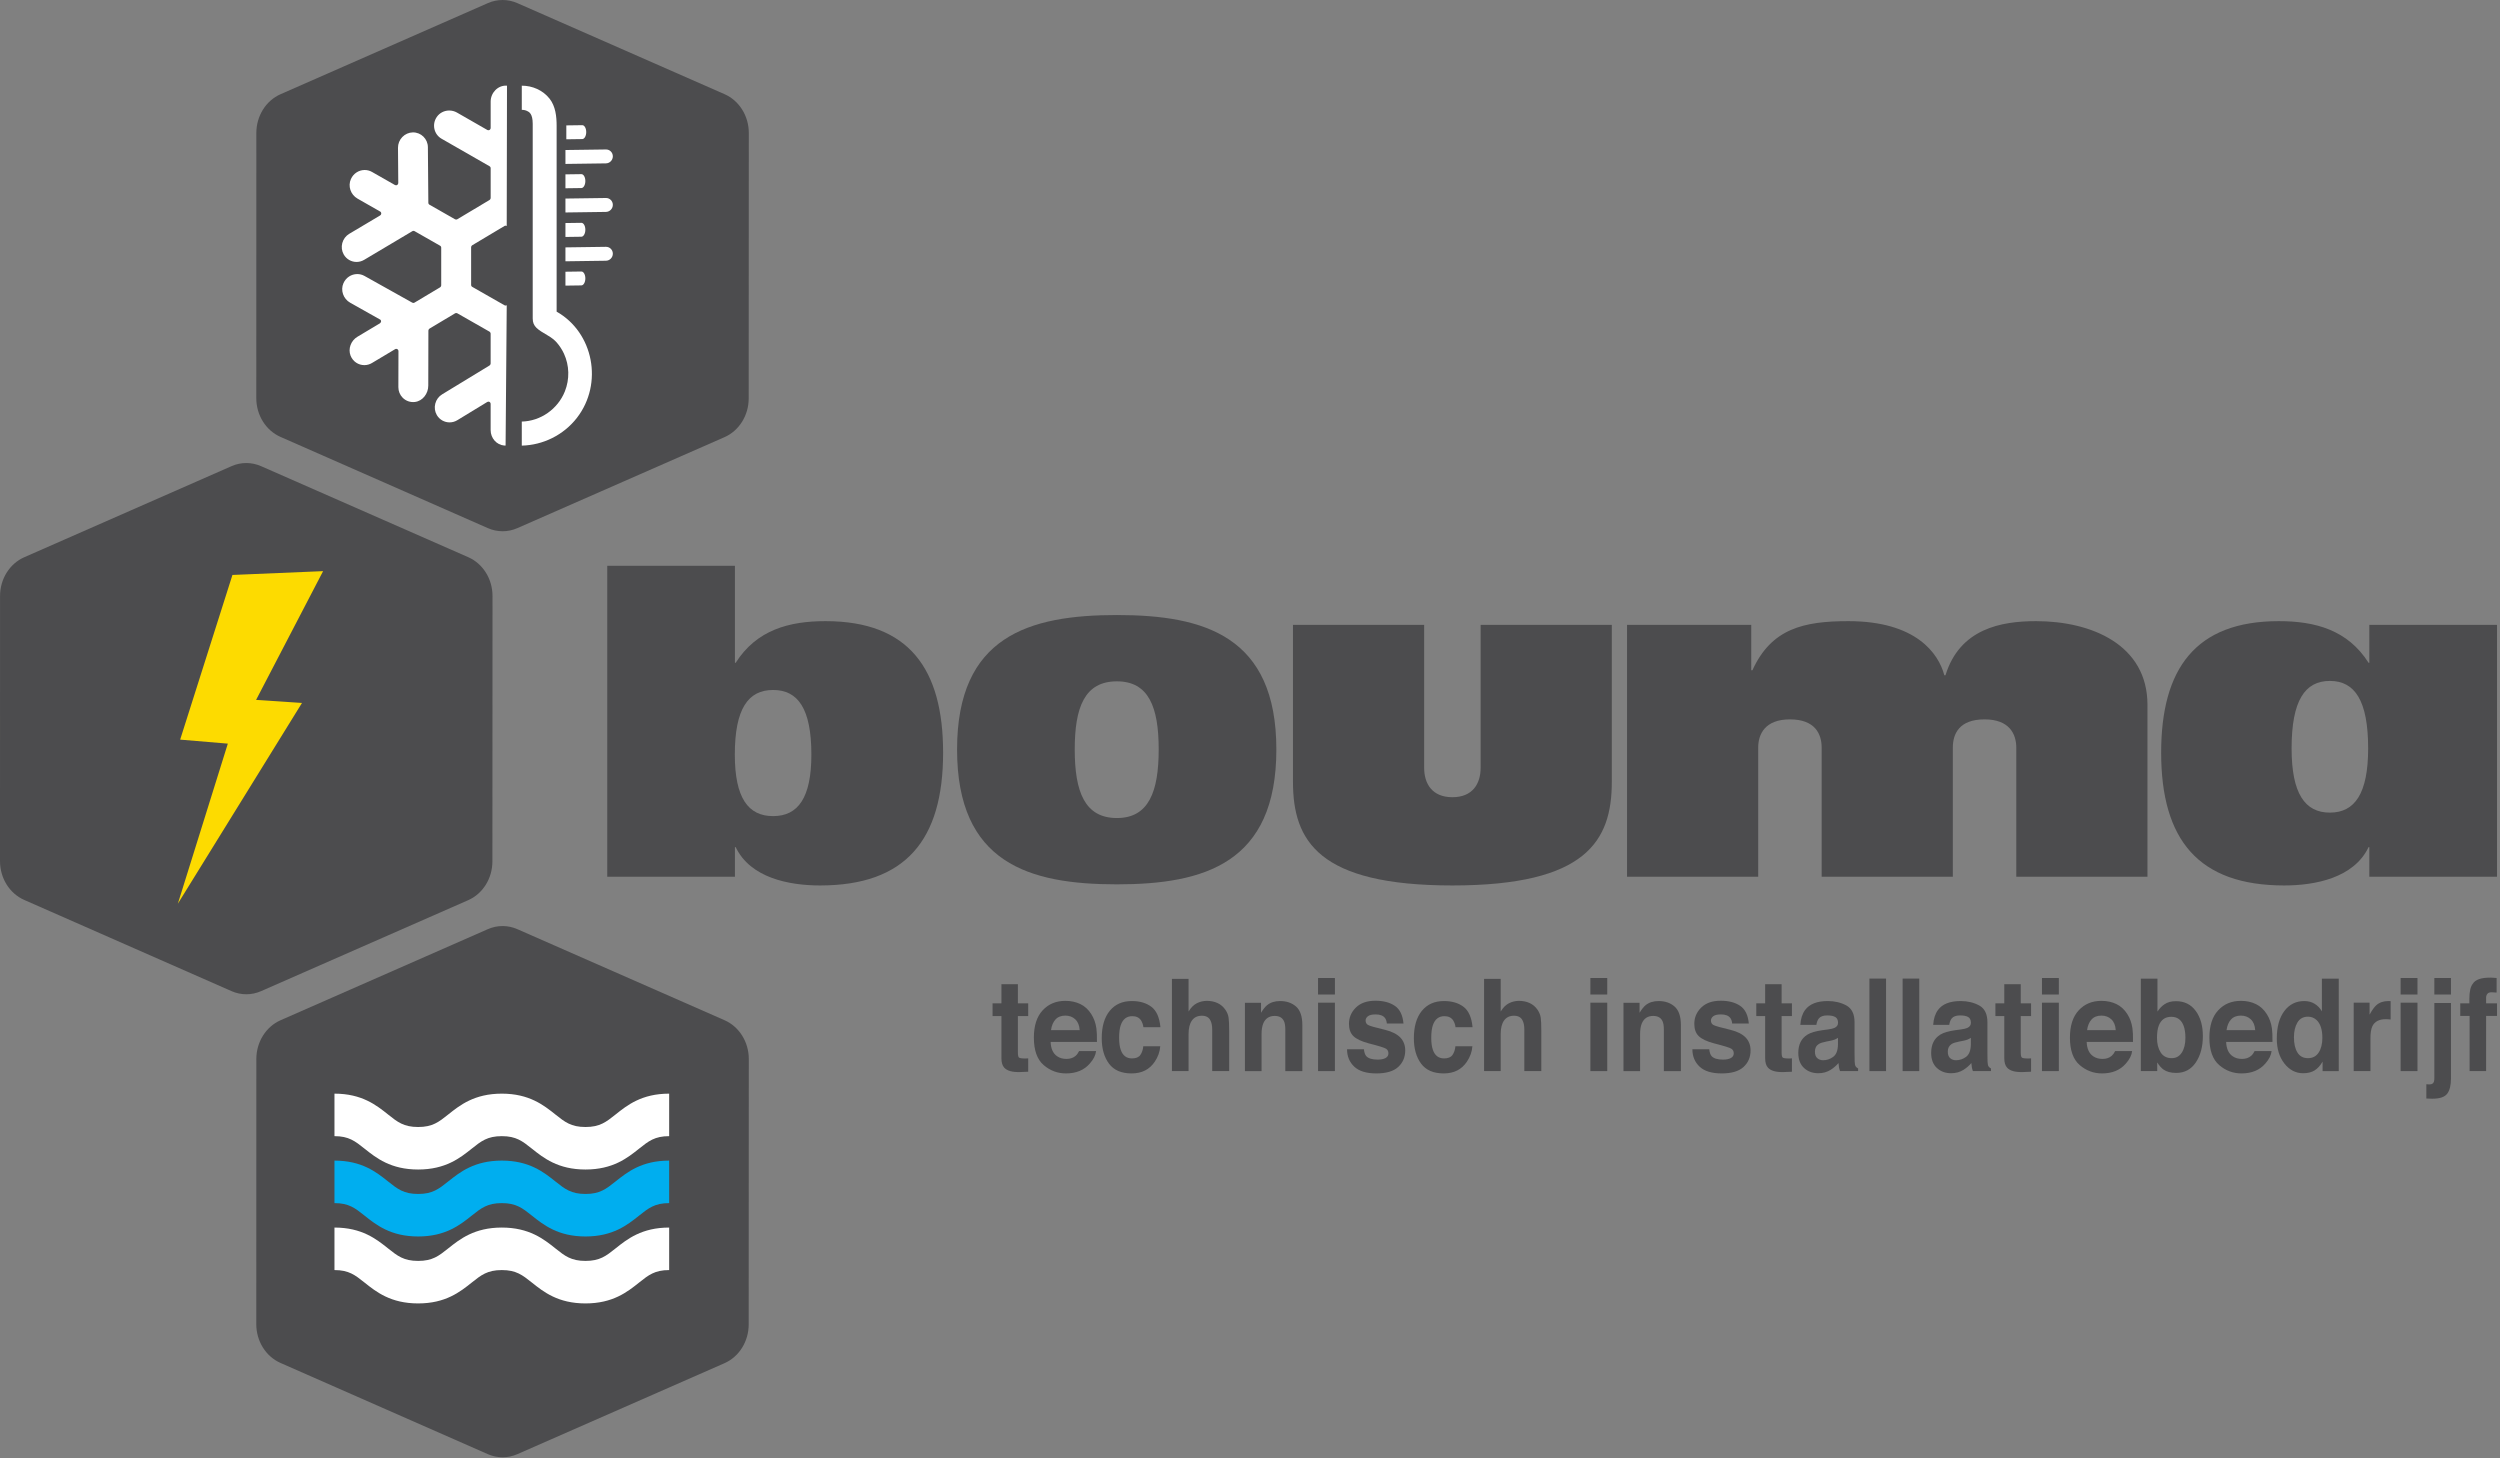 <?xml version="1.0" encoding="UTF-8" standalone="no"?>
<!DOCTYPE svg PUBLIC "-//W3C//DTD SVG 1.1//EN" "http://www.w3.org/Graphics/SVG/1.1/DTD/svg11.dtd">
<svg width="100%" height="100%" viewBox="0 0 252 147" version="1.1" xmlns="http://www.w3.org/2000/svg" xmlns:xlink="http://www.w3.org/1999/xlink" xml:space="preserve" xmlns:serif="http://www.serif.com/" style="fill-rule:evenodd;clip-rule:evenodd;stroke-linejoin:round;stroke-miterlimit:2;">
    <rect x="0" y="0" width="252" height="147" fill="#808080" stroke="none"/>
    <g id="Logo-dia" serif:id="Logo dia" transform="matrix(0.449,-2.94803e-32,-8.21241e-33,0.483,8.52651e-14,-0.42)">
        <g id="Logo">
            <g id="Logo-dia1" serif:id="Logo dia">
                <path d="M109.522,194.78L62.986,213.789C59.698,215.133 57.548,218.331 57.547,221.884L57.536,277.214C57.535,280.765 59.683,283.966 62.971,285.31L109.522,304.349C111.641,305.215 114.017,305.216 116.137,304.351L162.64,285.366C165.929,284.023 168.078,280.826 168.08,277.273L168.105,221.887C168.107,218.334 165.958,215.132 162.668,213.788L116.136,194.78C115.075,194.347 113.952,194.131 112.829,194.131C111.705,194.131 110.582,194.347 109.522,194.78Z" style="fill:rgb(76,76,78);fill-rule:nonzero;"/>
                <path d="M109.524,1.519L62.987,20.529C59.699,21.872 57.549,25.071 57.548,28.623L57.537,83.953C57.536,87.505 59.684,90.705 62.972,92.05L109.524,111.088C111.643,111.956 114.019,111.957 116.139,111.091L162.642,92.105C165.931,90.763 168.08,87.565 168.082,84.013L168.107,28.627C168.109,25.073 165.96,21.871 162.67,20.527L116.138,1.519C115.077,1.087 113.954,0.87 112.831,0.87C111.707,0.87 110.584,1.087 109.524,1.519Z" style="fill:rgb(76,76,78);fill-rule:nonzero;"/>
                <path d="M51.986,98.151L5.449,117.16C2.16,118.502 0.011,121.701 0.01,125.253L0,180.584C0,184.136 2.147,187.335 5.435,188.681L51.985,207.718C54.105,208.586 56.48,208.587 58.601,207.72L105.103,188.736C108.393,187.393 110.542,184.195 110.544,180.644L110.569,125.258C110.571,121.704 108.422,118.502 105.132,117.158L58.6,98.151C57.54,97.718 56.416,97.501 55.293,97.501C54.169,97.501 53.045,97.718 51.986,98.151Z" style="fill:rgb(76,76,78);fill-rule:nonzero;"/>
                <path d="M164.966,158.353C164.966,167.381 167.962,171.189 173.559,171.189C179.156,171.189 182.153,167.381 182.153,158.353C182.153,148.78 179.156,144.864 173.559,144.864C167.962,144.864 164.966,148.78 164.966,158.353ZM136.326,118.947L164.992,118.947L164.992,139.187L165.166,139.187C169.857,132.325 177.154,130.5 185.319,130.5C204.082,130.5 211.727,140.49 211.727,157.95C211.727,176.192 203.301,185.661 184.103,185.661C177.154,185.661 168.467,184.097 165.166,177.669L164.992,177.669L164.992,183.837L136.326,183.837L136.326,118.947Z" style="fill:rgb(76,76,78);fill-rule:nonzero;"/>
                <path d="M250.744,171.59C257.868,171.59 260.126,166.135 260.126,157.27C260.126,148.404 257.868,143.062 250.744,143.062C243.535,143.062 241.276,148.404 241.276,157.27C241.276,166.135 243.535,171.59 250.744,171.59ZM250.743,129.224C270.406,129.224 286.541,133.655 286.541,157.282C286.541,180.997 270.406,185.428 250.743,185.428C230.996,185.428 214.862,180.997 214.862,157.282C214.862,133.655 230.996,129.224 250.743,129.224Z" style="fill:rgb(76,76,78);fill-rule:nonzero;"/>
                <path d="M361.85,164.031C361.85,176.366 356.116,185.661 326.06,185.661C296.004,185.661 290.27,176.366 290.27,164.031L290.27,131.282L319.719,131.282L319.719,161.075C319.719,164.464 321.542,167.243 326.06,167.243C330.577,167.243 332.401,164.464 332.401,161.075L332.401,131.282L361.85,131.282L361.85,164.031Z" style="fill:rgb(76,76,78);fill-rule:nonzero;"/>
                <path d="M365.267,131.283L393.152,131.283L393.152,140.751L393.413,140.751C397.668,132.064 404.879,130.5 414.955,130.5C430.071,130.5 435.195,137.189 436.498,141.794L436.759,141.794C439.973,132.064 449.268,130.5 457.085,130.5C469.595,130.5 482.104,135.451 482.104,147.962L482.104,183.837L452.655,183.837L452.655,156.908C452.655,154.042 451.092,151.001 445.533,151.001C439.798,151.001 438.409,154.042 438.409,156.908L438.409,183.837L408.961,183.837L408.961,156.908C408.961,154.042 407.485,151.001 401.838,151.001C396.279,151.001 394.714,154.042 394.714,156.908L394.714,183.837L365.267,183.837L365.267,131.283Z" style="fill:rgb(76,76,78);fill-rule:nonzero;"/>
                <path d="M514.461,157.058C514.461,166.484 517.456,170.459 523.052,170.459C528.65,170.459 531.647,166.484 531.647,157.058C531.647,147.063 528.65,142.975 523.052,142.975C517.456,142.975 514.461,147.063 514.461,157.058ZM531.91,177.669L531.737,177.669C528.437,184.097 519.75,185.661 512.8,185.661C493.603,185.661 485.177,176.192 485.177,157.95C485.177,140.49 492.821,130.5 511.585,130.5C519.75,130.5 527.047,132.325 531.737,139.187L531.91,139.187L531.91,131.283L560.576,131.283L560.576,183.837L531.91,183.837L531.91,177.669Z" style="fill:rgb(76,76,78);fill-rule:nonzero;"/>
                <path d="M222.828,212.914L222.828,210.255L224.819,210.255L224.819,206.272L228.514,206.272L228.514,210.255L230.832,210.255L230.832,212.914L228.514,212.914L228.514,220.46C228.514,221.045 228.588,221.409 228.736,221.554C228.885,221.697 229.339,221.769 230.099,221.769C230.212,221.769 230.332,221.768 230.459,221.763C230.586,221.759 230.71,221.752 230.832,221.743L230.832,224.534L229.063,224.6C227.3,224.66 226.094,224.354 225.448,223.683C225.029,223.255 224.819,222.595 224.819,221.704L224.819,212.914L222.828,212.914Z" style="fill:rgb(76,76,78);fill-rule:nonzero;"/>
                <path d="M236.949,213.638C236.422,214.183 236.09,214.919 235.954,215.849L242.386,215.849C242.318,214.858 241.987,214.106 241.391,213.592C240.797,213.079 240.058,212.823 239.178,212.823C238.22,212.823 237.476,213.095 236.949,213.638ZM242.534,210.413C243.53,210.86 244.353,211.564 245.002,212.526C245.587,213.374 245.966,214.359 246.139,215.478C246.24,216.134 246.281,217.078 246.262,218.312L235.862,218.312C235.921,219.744 236.419,220.748 237.356,221.325C237.927,221.683 238.612,221.862 239.414,221.862C240.264,221.862 240.956,221.644 241.487,221.207C241.777,220.971 242.034,220.644 242.256,220.225L246.067,220.225C245.967,221.072 245.506,221.932 244.683,222.805C243.404,224.194 241.614,224.888 239.311,224.888C237.411,224.888 235.734,224.302 234.282,223.131C232.829,221.96 232.103,220.054 232.103,217.414C232.103,214.941 232.759,213.044 234.07,211.724C235.381,210.405 237.083,209.744 239.176,209.744C240.419,209.744 241.538,209.967 242.534,210.413Z" style="fill:rgb(76,76,78);fill-rule:nonzero;"/>
                <path d="M256.691,215.246C256.622,214.714 256.441,214.232 256.153,213.805C255.733,213.228 255.081,212.94 254.197,212.94C252.935,212.94 252.073,213.564 251.609,214.813C251.364,215.475 251.242,216.355 251.242,217.453C251.242,218.499 251.364,219.34 251.609,219.975C252.056,221.163 252.896,221.757 254.13,221.757C255.006,221.757 255.629,221.52 255.996,221.05C256.363,220.577 256.587,219.966 256.665,219.216L260.476,219.216C260.39,220.35 259.979,221.425 259.245,222.438C258.073,224.071 256.338,224.888 254.039,224.888C251.74,224.888 250.048,224.207 248.963,222.844C247.879,221.481 247.338,219.715 247.338,217.545C247.338,215.096 247.937,213.188 249.134,211.827C250.332,210.465 251.984,209.783 254.091,209.783C255.883,209.783 257.35,210.184 258.491,210.988C259.631,211.792 260.307,213.211 260.517,215.246L256.691,215.246Z" style="fill:rgb(76,76,78);fill-rule:nonzero;"/>
                <path d="M273.334,210.203C274.051,210.509 274.64,210.976 275.101,211.605C275.491,212.14 275.73,212.687 275.817,213.252C275.905,213.815 275.949,214.735 275.949,216.011L275.949,224.403L272.137,224.403L272.137,215.708C272.137,214.938 272.007,214.317 271.746,213.846C271.408,213.182 270.767,212.849 269.822,212.849C268.842,212.849 268.1,213.179 267.592,213.839C267.085,214.499 266.832,215.441 266.832,216.665L266.832,224.403L263.098,224.403L263.098,205.158L266.832,205.158L266.832,211.971C267.371,211.141 267.994,210.562 268.702,210.235C269.411,209.908 270.158,209.744 270.939,209.744C271.817,209.744 272.616,209.896 273.334,210.203Z" style="fill:rgb(76,76,78);fill-rule:nonzero;"/>
                <path d="M290.974,210.943C291.909,211.716 292.376,212.998 292.376,214.788L292.376,224.404L288.551,224.404L288.551,215.718C288.551,214.967 288.452,214.39 288.252,213.989C287.888,213.256 287.195,212.888 286.171,212.888C284.914,212.888 284.052,213.425 283.583,214.5C283.341,215.068 283.219,215.793 283.219,216.674L283.219,224.404L279.486,224.404L279.486,210.15L283.102,210.15L283.102,212.233C283.579,211.5 284.033,210.971 284.458,210.648C285.223,210.072 286.193,209.784 287.368,209.784C288.837,209.784 290.039,210.171 290.974,210.943Z" style="fill:rgb(76,76,78);fill-rule:nonzero;"/>
                <path d="M295.9,210.124L299.685,210.124L299.685,224.403L295.9,224.403L295.9,210.124ZM299.686,208.421L295.901,208.421L295.901,204.976L299.686,204.976L299.686,208.421Z" style="fill:rgb(76,76,78);fill-rule:nonzero;"/>
                <path d="M306.197,219.845C306.276,220.508 306.448,220.98 306.711,221.259C307.176,221.757 308.036,222.006 309.291,222.006C310.028,222.006 310.614,221.897 311.049,221.678C311.482,221.46 311.7,221.133 311.7,220.696C311.7,220.277 311.524,219.957 311.175,219.74C310.825,219.522 309.522,219.146 307.268,218.613C305.646,218.211 304.503,217.709 303.84,217.107C303.176,216.513 302.843,215.657 302.843,214.538C302.843,213.22 303.362,212.087 304.399,211.139C305.436,210.192 306.896,209.718 308.778,209.718C310.563,209.718 312.018,210.074 313.142,210.785C314.267,211.497 314.913,212.727 315.08,214.474L311.345,214.474C311.294,213.992 311.157,213.613 310.939,213.333C310.527,212.827 309.826,212.574 308.837,212.574C308.022,212.574 307.442,212.7 307.096,212.953C306.751,213.206 306.577,213.504 306.577,213.845C306.577,214.273 306.761,214.582 307.13,214.775C307.497,214.976 308.797,215.321 311.027,215.81C312.514,216.158 313.63,216.688 314.372,217.395C315.105,218.111 315.472,219.006 315.472,220.08C315.472,221.495 314.945,222.651 313.89,223.545C312.836,224.441 311.206,224.888 309.001,224.888C306.752,224.888 305.092,224.414 304.019,223.467C302.947,222.519 302.411,221.312 302.411,219.845L306.197,219.845Z" style="fill:rgb(76,76,78);fill-rule:nonzero;"/>
                <path d="M326.765,215.246C326.695,214.714 326.515,214.232 326.226,213.805C325.806,213.228 325.154,212.94 324.27,212.94C323.008,212.94 322.146,213.564 321.682,214.813C321.437,215.475 321.315,216.355 321.315,217.453C321.315,218.499 321.437,219.34 321.682,219.975C322.129,221.163 322.969,221.757 324.203,221.757C325.079,221.757 325.701,221.52 326.069,221.05C326.436,220.577 326.66,219.966 326.739,219.216L330.55,219.216C330.463,220.35 330.052,221.425 329.318,222.438C328.146,224.071 326.411,224.888 324.112,224.888C321.813,224.888 320.121,224.207 319.036,222.844C317.952,221.481 317.411,219.715 317.411,217.545C317.411,215.096 318.01,213.188 319.207,211.827C320.405,210.465 322.057,209.783 324.164,209.783C325.956,209.783 327.423,210.184 328.564,210.988C329.704,211.792 330.38,213.211 330.589,215.246L326.765,215.246Z" style="fill:rgb(76,76,78);fill-rule:nonzero;"/>
                <path d="M343.407,210.203C344.124,210.509 344.714,210.976 345.175,211.605C345.565,212.14 345.804,212.687 345.891,213.252C345.978,213.815 346.022,214.735 346.022,216.011L346.022,224.403L342.21,224.403L342.21,215.708C342.21,214.938 342.08,214.317 341.82,213.846C341.482,213.182 340.84,212.849 339.895,212.849C338.916,212.849 338.173,213.179 337.665,213.839C337.158,214.499 336.904,215.441 336.904,216.665L336.904,224.403L333.171,224.403L333.171,205.158L336.904,205.158L336.904,211.971C337.443,211.141 338.067,210.562 338.776,210.235C339.484,209.908 340.23,209.744 341.013,209.744C341.891,209.744 342.689,209.896 343.407,210.203Z" style="fill:rgb(76,76,78);fill-rule:nonzero;"/>
                <path d="M357.039,210.124L360.825,210.124L360.825,224.403L357.039,224.403L357.039,210.124ZM360.825,208.421L357.039,208.421L357.039,204.976L360.825,204.976L360.825,208.421Z" style="fill:rgb(76,76,78);fill-rule:nonzero;"/>
                <path d="M375.956,210.943C376.891,211.716 377.358,212.998 377.358,214.788L377.358,224.404L373.533,224.404L373.533,215.718C373.533,214.967 373.434,214.39 373.234,213.989C372.87,213.256 372.176,212.888 371.153,212.888C369.896,212.888 369.033,213.425 368.565,214.5C368.322,215.068 368.201,215.793 368.201,216.674L368.201,224.404L364.468,224.404L364.468,210.15L368.083,210.15L368.083,212.233C368.561,211.5 369.014,210.971 369.44,210.648C370.205,210.072 371.175,209.784 372.35,209.784C373.818,209.784 375.021,210.171 375.956,210.943Z" style="fill:rgb(76,76,78);fill-rule:nonzero;"/>
                <path d="M383.724,219.845C383.803,220.508 383.974,220.98 384.238,221.259C384.703,221.757 385.563,222.006 386.818,222.006C387.554,222.006 388.141,221.897 388.575,221.678C389.009,221.46 389.226,221.133 389.226,220.696C389.226,220.277 389.051,219.957 388.702,219.74C388.351,219.522 387.049,219.146 384.796,218.613C383.173,218.211 382.03,217.709 381.367,217.107C380.703,216.513 380.37,215.657 380.37,214.538C380.37,213.22 380.889,212.087 381.926,211.139C382.963,210.192 384.422,209.718 386.304,209.718C388.09,209.718 389.545,210.074 390.669,210.785C391.794,211.497 392.44,212.727 392.606,214.474L388.872,214.474C388.82,213.992 388.684,213.613 388.465,213.333C388.054,212.827 387.353,212.574 386.364,212.574C385.549,212.574 384.969,212.7 384.623,212.953C384.277,213.206 384.105,213.504 384.105,213.845C384.105,214.273 384.287,214.582 384.656,214.775C385.024,214.976 386.323,215.321 388.554,215.81C390.041,216.158 391.157,216.688 391.899,217.395C392.632,218.111 392.999,219.006 392.999,220.08C392.999,221.495 392.472,222.651 391.417,223.545C390.363,224.441 388.733,224.888 386.528,224.888C384.279,224.888 382.619,224.414 381.546,223.467C380.474,222.519 379.939,221.312 379.939,219.845L383.724,219.845Z" style="fill:rgb(76,76,78);fill-rule:nonzero;"/>
                <path d="M394.283,212.914L394.283,210.255L396.274,210.255L396.274,206.272L399.969,206.272L399.969,210.255L402.287,210.255L402.287,212.914L399.969,212.914L399.969,220.46C399.969,221.045 400.043,221.409 400.191,221.554C400.34,221.697 400.795,221.769 401.554,221.769C401.667,221.769 401.788,221.768 401.914,221.763C402.041,221.759 402.166,221.752 402.287,221.743L402.287,224.534L400.518,224.6C398.755,224.66 397.55,224.354 396.903,223.683C396.484,223.255 396.274,222.595 396.274,221.704L396.274,212.914L394.283,212.914Z" style="fill:rgb(76,76,78);fill-rule:nonzero;"/>
                <path d="M412.623,217.46C412.385,217.608 412.144,217.729 411.9,217.82C411.656,217.912 411.322,217.997 410.897,218.076L410.047,218.232C409.251,218.372 408.679,218.543 408.331,218.743C407.743,219.084 407.449,219.612 407.449,220.329C407.449,220.966 407.629,221.427 407.987,221.711C408.347,221.995 408.783,222.137 409.299,222.137C410.114,222.137 410.865,221.9 411.553,221.43C412.24,220.957 412.597,220.098 412.623,218.849L412.623,217.46ZM410.341,215.718C411.036,215.63 411.532,215.522 411.832,215.39C412.369,215.163 412.637,214.81 412.637,214.329C412.637,213.744 412.432,213.34 412.019,213.117C411.608,212.895 411.003,212.783 410.207,212.783C409.312,212.783 408.68,213.001 408.309,213.439C408.042,213.761 407.865,214.197 407.777,214.748L404.175,214.748C404.253,213.499 404.603,212.474 405.227,211.67C406.218,210.412 407.92,209.783 410.332,209.783C411.901,209.783 413.296,210.094 414.516,210.713C415.734,211.334 416.345,212.504 416.345,214.224L416.345,220.774C416.345,221.229 416.352,221.778 416.371,222.425C416.396,222.914 416.471,223.246 416.593,223.421C416.716,223.595 416.899,223.739 417.144,223.853L417.144,224.403L413.082,224.403C412.969,224.114 412.89,223.845 412.847,223.591C412.803,223.337 412.769,223.05 412.742,222.726C412.224,223.285 411.626,223.761 410.949,224.154C410.142,224.617 409.227,224.849 408.209,224.849C406.909,224.849 405.835,224.48 404.987,223.741C404.14,223.004 403.716,221.957 403.716,220.604C403.716,218.849 404.397,217.577 405.762,216.792C406.509,216.364 407.609,216.059 409.06,215.875L410.341,215.718Z" style="fill:rgb(76,76,78);fill-rule:nonzero;"/>
                <rect x="419.684" y="205.093" width="3.733" height="19.31" style="fill:rgb(76,76,78);fill-rule:nonzero;"/>
                <rect x="427.138" y="205.093" width="3.734" height="19.31" style="fill:rgb(76,76,78);fill-rule:nonzero;"/>
                <path d="M442.452,217.46C442.214,217.608 441.973,217.729 441.729,217.82C441.485,217.912 441.151,217.997 440.726,218.076L439.876,218.232C439.08,218.372 438.508,218.543 438.16,218.743C437.572,219.084 437.278,219.612 437.278,220.329C437.278,220.966 437.458,221.427 437.816,221.711C438.176,221.995 438.612,222.137 439.128,222.137C439.943,222.137 440.694,221.9 441.382,221.43C442.069,220.957 442.426,220.098 442.452,218.849L442.452,217.46ZM440.17,215.718C440.865,215.63 441.361,215.522 441.661,215.39C442.197,215.163 442.466,214.81 442.466,214.329C442.466,213.744 442.261,213.34 441.848,213.117C441.437,212.895 440.832,212.783 440.036,212.783C439.141,212.783 438.509,213.001 438.138,213.439C437.871,213.761 437.694,214.197 437.606,214.748L434.003,214.748C434.082,213.499 434.432,212.474 435.056,211.67C436.047,210.412 437.749,209.783 440.161,209.783C441.73,209.783 443.125,210.094 444.345,210.713C445.563,211.334 446.174,212.504 446.174,214.224L446.174,220.774C446.174,221.229 446.181,221.778 446.2,222.425C446.225,222.914 446.3,223.246 446.422,223.421C446.545,223.595 446.727,223.739 446.973,223.853L446.973,224.403L442.911,224.403C442.798,224.114 442.719,223.845 442.676,223.591C442.632,223.337 442.598,223.05 442.571,222.726C442.053,223.285 441.455,223.761 440.778,224.154C439.971,224.617 439.056,224.849 438.038,224.849C436.737,224.849 435.664,224.48 434.816,223.741C433.968,223.004 433.545,221.957 433.545,220.604C433.545,218.849 434.226,217.577 435.591,216.792C436.338,216.364 437.438,216.059 438.889,215.875L440.17,215.718Z" style="fill:rgb(76,76,78);fill-rule:nonzero;"/>
                <path d="M447.968,212.914L447.968,210.255L449.959,210.255L449.959,206.272L453.654,206.272L453.654,210.255L455.972,210.255L455.972,212.914L453.654,212.914L453.654,220.46C453.654,221.045 453.728,221.409 453.876,221.554C454.025,221.697 454.479,221.769 455.239,221.769C455.352,221.769 455.472,221.768 455.599,221.763C455.725,221.759 455.85,221.752 455.972,221.743L455.972,224.534L454.203,224.6C452.44,224.66 451.234,224.354 450.588,223.683C450.168,223.255 449.959,222.595 449.959,221.704L449.959,212.914L447.968,212.914Z" style="fill:rgb(76,76,78);fill-rule:nonzero;"/>
                <path d="M458.421,210.124L462.207,210.124L462.207,224.403L458.421,224.403L458.421,210.124ZM462.207,208.421L458.421,208.421L458.421,204.976L462.207,204.976L462.207,208.421Z" style="fill:rgb(76,76,78);fill-rule:nonzero;"/>
                <path d="M469.543,213.638C469.015,214.183 468.684,214.919 468.548,215.849L474.979,215.849C474.913,214.858 474.58,214.106 473.986,213.592C473.392,213.079 472.652,212.823 471.771,212.823C470.814,212.823 470.069,213.095 469.543,213.638ZM475.129,210.413C476.124,210.86 476.947,211.564 477.596,212.526C478.18,213.374 478.56,214.359 478.732,215.478C478.835,216.134 478.874,217.078 478.855,218.312L468.456,218.312C468.515,219.744 469.012,220.748 469.949,221.325C470.52,221.683 471.206,221.862 472.008,221.862C472.858,221.862 473.551,221.644 474.081,221.207C474.37,220.971 474.627,220.644 474.85,220.225L478.661,220.225C478.561,221.072 478.1,221.932 477.277,222.805C475.999,224.194 474.207,224.888 471.905,224.888C470.005,224.888 468.328,224.302 466.875,223.131C465.423,221.96 464.697,220.054 464.697,217.414C464.697,214.941 465.353,213.044 466.663,211.724C467.975,210.405 469.677,209.744 471.77,209.744C473.013,209.744 474.132,209.967 475.129,210.413Z" style="fill:rgb(76,76,78);fill-rule:nonzero;"/>
                <path d="M489.816,220.538C490.353,219.761 490.622,218.739 490.622,217.473C490.622,216.46 490.49,215.621 490.226,214.958C489.723,213.7 488.799,213.071 487.452,213.071C486.087,213.071 485.149,213.687 484.638,214.918C484.375,215.573 484.243,216.421 484.243,217.46C484.243,218.683 484.515,219.695 485.061,220.499C485.607,221.303 486.439,221.704 487.558,221.704C488.526,221.704 489.279,221.315 489.816,220.538ZM492.937,211.84C494.004,213.193 494.54,214.94 494.54,217.08C494.54,219.299 494.012,221.137 492.959,222.595C491.906,224.054 490.435,224.783 488.547,224.783C487.363,224.783 486.41,224.547 485.691,224.075C485.26,223.796 484.795,223.307 484.295,222.608L484.295,224.403L480.614,224.403L480.614,205.119L484.347,205.119L484.347,211.983C484.821,211.32 485.344,210.813 485.916,210.465C486.593,210.027 487.455,209.809 488.501,209.809C490.39,209.809 491.869,210.486 492.937,211.84Z" style="fill:rgb(76,76,78);fill-rule:nonzero;"/>
                <path d="M500.852,213.638C500.325,214.183 499.994,214.919 499.858,215.849L506.29,215.849C506.222,214.858 505.89,214.106 505.295,213.592C504.701,213.079 503.962,212.823 503.081,212.823C502.123,212.823 501.38,213.095 500.852,213.638ZM506.438,210.413C507.434,210.86 508.256,211.564 508.906,212.526C509.49,213.374 509.87,214.359 510.043,215.478C510.144,216.134 510.185,217.078 510.166,218.312L499.766,218.312C499.825,219.744 500.322,220.748 501.259,221.325C501.83,221.683 502.516,221.862 503.318,221.862C504.168,221.862 504.86,221.644 505.391,221.207C505.681,220.971 505.937,220.644 506.16,220.225L509.971,220.225C509.871,221.072 509.41,221.932 508.587,222.805C507.308,224.194 505.517,224.888 503.215,224.888C501.315,224.888 499.638,224.302 498.186,223.131C496.733,221.96 496.006,220.054 496.006,217.414C496.006,214.941 496.662,213.044 497.974,211.724C499.285,210.405 500.987,209.744 503.08,209.744C504.323,209.744 505.442,209.967 506.438,210.413Z" style="fill:rgb(76,76,78);fill-rule:nonzero;"/>
                <path d="M520.543,220.526C521.093,219.74 521.367,218.722 521.367,217.473C521.367,215.727 520.927,214.478 520.044,213.727C519.503,213.273 518.874,213.046 518.159,213.046C517.065,213.046 516.267,213.459 515.754,214.284C515.242,215.109 514.987,216.133 514.987,217.355C514.987,218.674 515.248,219.729 515.768,220.519C516.288,221.31 517.076,221.705 518.133,221.705C519.189,221.705 519.992,221.312 520.543,220.526ZM519.627,210.353C520.299,210.734 520.844,211.259 521.263,211.932L521.263,205.12L525.049,205.12L525.049,224.404L521.419,224.404L521.419,222.425C520.888,223.273 520.28,223.888 519.601,224.273C518.919,224.657 518.07,224.849 517.059,224.849C515.39,224.849 513.986,224.174 512.846,222.825C511.707,221.476 511.137,219.745 511.137,217.63C511.137,215.194 511.698,213.277 512.82,211.88C513.942,210.483 515.442,209.784 517.32,209.784C518.185,209.784 518.953,209.973 519.627,210.353Z" style="fill:rgb(76,76,78);fill-rule:nonzero;"/>
                <path d="M536.375,209.789C536.423,209.794 536.529,209.801 536.695,209.81L536.695,213.635C536.46,213.608 536.25,213.591 536.065,213.582C535.883,213.573 535.735,213.569 535.622,213.569C534.118,213.569 533.11,214.059 532.596,215.036C532.308,215.586 532.163,216.434 532.163,217.577L532.163,224.403L528.403,224.403L528.403,210.124L531.966,210.124L531.966,212.612C532.543,211.661 533.044,211.01 533.472,210.661C534.172,210.076 535.08,209.783 536.198,209.783C536.268,209.783 536.326,209.785 536.375,209.789Z" style="fill:rgb(76,76,78);fill-rule:nonzero;"/>
                <path d="M538.936,210.124L542.722,210.124L542.722,224.403L538.936,224.403L538.936,210.124ZM542.722,208.421L538.936,208.421L538.936,204.976L542.722,204.976L542.722,208.421Z" style="fill:rgb(76,76,78);fill-rule:nonzero;"/>
                <path d="M550.24,208.421L546.507,208.421L546.507,204.976L550.24,204.976L550.24,208.421ZM544.713,227.14C544.922,227.158 545.07,227.169 545.159,227.174C545.245,227.177 545.324,227.18 545.394,227.18C545.761,227.18 546.037,227.09 546.227,226.911C546.414,226.732 546.508,226.385 546.508,225.87L546.508,210.189L550.24,210.189L550.24,225.935C550.24,227.377 549.957,228.442 549.39,229.132C548.821,229.822 547.708,230.167 546.049,230.167C545.936,230.167 545.768,230.163 545.545,230.154C545.321,230.145 545.044,230.136 544.713,230.128L544.713,227.14Z" style="fill:rgb(76,76,78);fill-rule:nonzero;"/>
                <path d="M559.7,204.916C559.891,204.93 560.154,204.949 560.486,204.976L560.486,208.015C560.276,207.988 559.925,207.969 559.431,207.956C558.937,207.942 558.597,208.052 558.409,208.283C558.221,208.515 558.128,208.77 558.128,209.05L558.128,210.255L560.577,210.255L560.577,212.888L558.128,212.888L558.128,224.403L554.421,224.403L554.421,212.888L552.324,212.888L552.324,210.255L554.368,210.255L554.368,209.338C554.368,207.81 554.626,206.757 555.14,206.181C555.682,205.325 556.988,204.896 559.058,204.896C559.294,204.896 559.508,204.903 559.7,204.916Z" style="fill:rgb(76,76,78);fill-rule:nonzero;"/>
                <path d="M131.441,244.942C125.279,244.942 122.023,242.529 119.406,240.589C117.287,239.018 115.887,237.98 112.655,237.98C109.424,237.98 108.024,239.018 105.905,240.589C103.289,242.528 100.033,244.942 93.872,244.942C87.711,244.942 84.455,242.528 81.839,240.589C79.719,239.018 78.319,237.98 75.088,237.98L75.088,229.109C81.249,229.109 84.505,231.522 87.122,233.462C89.241,235.033 90.641,236.07 93.872,236.07C97.103,236.07 98.503,235.033 100.622,233.462C103.239,231.522 106.495,229.109 112.655,229.109C118.816,229.109 122.072,231.522 124.689,233.461C126.809,235.032 128.209,236.07 131.441,236.07C134.672,236.07 136.073,235.032 138.192,233.461C140.809,231.522 144.065,229.109 150.226,229.109L150.226,237.98C146.994,237.98 145.594,239.018 143.475,240.589C140.858,242.529 137.602,244.942 131.441,244.942Z" style="fill:white;fill-rule:nonzero;"/>
                <path d="M131.441,258.916C125.279,258.916 122.023,256.502 119.406,254.563C117.287,252.992 115.887,251.954 112.655,251.954C109.424,251.954 108.024,252.992 105.905,254.563C103.289,256.502 100.033,258.916 93.872,258.916C87.711,258.916 84.455,256.502 81.839,254.563C79.719,252.992 78.319,251.954 75.088,251.954L75.088,243.082C81.249,243.082 84.505,245.496 87.122,247.436C89.241,249.006 90.641,250.044 93.872,250.044C97.103,250.044 98.503,249.006 100.622,247.436C103.239,245.496 106.495,243.082 112.655,243.082C118.816,243.082 122.072,245.496 124.689,247.435C126.809,249.006 128.209,250.044 131.441,250.044C134.672,250.044 136.073,249.006 138.192,247.435C140.809,245.496 144.065,243.082 150.226,243.082L150.226,251.954C146.994,251.954 145.594,252.992 143.475,254.563C140.858,256.502 137.602,258.916 131.441,258.916Z" style="fill:rgb(0,174,239);fill-rule:nonzero;"/>
                <path d="M131.441,272.889C125.28,272.889 122.023,270.476 119.407,268.536C117.287,266.966 115.887,265.928 112.655,265.928C109.424,265.928 108.024,266.966 105.905,268.536C103.289,270.476 100.033,272.889 93.872,272.889C87.711,272.889 84.455,270.476 81.839,268.536C79.719,266.966 78.32,265.928 75.088,265.928L75.088,257.056C81.249,257.056 84.505,259.469 87.121,261.409C89.241,262.98 90.641,264.017 93.872,264.017C97.103,264.017 98.503,262.98 100.622,261.409C103.239,259.469 106.495,257.056 112.655,257.056C118.816,257.056 122.072,259.469 124.689,261.408C126.809,262.98 128.209,264.017 131.441,264.017C134.672,264.017 136.073,262.98 138.192,261.408C140.809,259.469 144.065,257.056 150.226,257.056L150.226,265.928C146.994,265.928 145.594,266.966 143.475,268.536C140.858,270.476 137.602,272.889 131.441,272.889Z" style="fill:white;fill-rule:nonzero;"/>
                <path d="M52.182,120.86L40.445,155.226L51.147,156.063L39.926,189.469L67.797,147.571L57.491,146.933L72.536,120.065L52.182,120.86Z" style="fill:rgb(253,219,0);fill-rule:nonzero;"/>
                <g>
                    <path d="M113.761,64.571C113.683,64.612 113.596,64.635 113.51,64.636C113.424,64.637 113.336,64.617 113.261,64.578L106.039,60.749C105.873,60.671 105.766,60.508 105.766,60.333L105.766,52.5C105.766,52.31 105.873,52.133 106.048,52.037L113.264,48.027C113.338,47.985 113.424,47.964 113.51,47.962C113.596,47.962 113.683,47.983 113.759,48.021L113.82,18.751C113.787,18.748 113.752,18.745 113.718,18.744C111.766,18.656 110.153,20.229 110.153,22.07L110.153,27.579C110.153,27.711 110.089,27.842 109.986,27.931C109.9,28.006 109.784,28.05 109.614,28.051L109.593,28.052C109.526,28.046 109.463,28.026 109.405,27.995L102.594,24.363C102.051,24.075 101.43,23.926 100.802,23.933C99.696,23.948 98.674,24.448 98.065,25.269C97.512,26.013 97.319,26.905 97.523,27.778C97.725,28.639 98.305,29.381 99.116,29.814L109.879,35.552C110.045,35.629 110.153,35.791 110.153,35.966L110.153,42.158C110.153,42.346 110.045,42.522 109.872,42.619L102.631,46.644C102.566,46.676 102.486,46.693 102.407,46.694L102.159,46.635L96.439,43.602C96.274,43.527 96.163,43.365 96.163,43.19L96.06,31.587C96.048,29.859 94.532,28.474 92.676,28.498C91.782,28.518 90.94,28.863 90.31,29.473C89.682,30.082 89.34,30.882 89.349,31.726L89.412,39.062C89.412,39.203 89.344,39.341 89.226,39.432C89.14,39.5 89.028,39.537 88.91,39.54L88.663,39.481L83.513,36.751C83.001,36.48 82.422,36.341 81.838,36.348C80.517,36.365 79.347,37.083 78.786,38.223C78.06,39.697 78.709,41.497 80.261,42.318L85.394,45.043C85.534,45.138 85.609,45.298 85.594,45.459C85.58,45.611 85.487,45.749 85.345,45.828L78.409,49.664C77.632,50.092 77.076,50.779 76.843,51.597C76.608,52.415 76.725,53.266 77.172,53.989C77.769,54.96 78.886,55.553 80.088,55.537C80.67,55.53 81.247,55.377 81.756,55.096L92.569,49.116C92.645,49.073 92.733,49.052 92.82,49.051C92.908,49.048 92.994,49.068 93.068,49.109L98.777,52.137C98.944,52.214 99.052,52.376 99.052,52.55L99.052,60.389C99.052,60.578 98.944,60.755 98.77,60.852L93.052,64.028C92.976,64.069 92.892,64.092 92.805,64.093C92.717,64.094 92.636,64.075 92.561,64.037L81.824,58.455C81.319,58.192 80.749,58.057 80.174,58.065C78.839,58.082 77.664,58.81 77.107,59.964C76.397,61.445 77.062,63.238 78.621,64.049L85.408,67.597C85.502,67.683 85.553,67.8 85.553,67.927C85.553,68.053 85.502,68.172 85.306,68.335L80.251,71.145C78.763,71.972 78.1,73.671 78.704,75.099C79.221,76.313 80.451,77.089 81.838,77.071C82.424,77.063 83.005,76.909 83.513,76.624L88.704,73.74C88.782,73.697 88.868,73.675 88.954,73.674C89.084,73.672 89.212,73.722 89.307,73.807C89.398,73.894 89.453,74.014 89.453,74.137L89.433,81.661C89.428,82.503 89.777,83.292 90.412,83.885C91.131,84.551 92.117,84.871 93.147,84.758C94.899,84.564 96.144,83.011 96.148,81.355L96.174,69.895C96.176,69.704 96.283,69.527 96.458,69.43L102.187,66.245C102.256,66.212 102.333,66.194 102.414,66.193L102.663,66.251L109.868,70.072C110.04,70.164 110.147,70.336 110.147,70.525L110.147,76.699C110.147,76.886 110.042,77.062 109.87,77.159L99.266,83.163C98.491,83.601 97.942,84.293 97.718,85.112C97.491,85.931 97.619,86.779 98.074,87.501C98.675,88.453 99.787,89.035 100.972,89.02C101.568,89.013 102.156,88.854 102.673,88.562L109.396,84.754C109.474,84.712 109.561,84.689 109.649,84.687C109.921,84.683 110.147,84.895 110.147,85.149L110.147,90.628C110.147,92.315 111.487,93.729 113.194,93.849C113.299,93.856 113.401,93.86 113.504,93.858L113.761,64.571Z" style="fill:white;fill-rule:nonzero;"/>
                    <path d="M131.41,38.651C131.41,37.85 131.009,37.206 130.519,37.212L126.941,37.258L126.941,40.161L130.519,40.115C131.009,40.109 131.41,39.453 131.41,38.651Z" style="fill:white;fill-rule:nonzero;"/>
                    <path d="M137.581,33.492C137.581,32.691 136.888,32.052 136.037,32.062L126.942,32.178L126.942,35.08L136.037,34.964C136.888,34.954 137.581,34.293 137.581,33.492Z" style="fill:white;fill-rule:nonzero;"/>
                    <path d="M131.41,48.811C131.41,48.01 131.009,47.366 130.519,47.372L126.941,47.417L126.941,50.321L130.519,50.274C131.009,50.268 131.41,49.612 131.41,48.811Z" style="fill:white;fill-rule:nonzero;"/>
                    <path d="M136.037,42.19L126.941,42.307L126.941,45.211L136.037,45.094C136.888,45.082 137.581,44.423 137.581,43.622C137.581,42.821 136.888,42.18 136.037,42.19Z" style="fill:white;fill-rule:nonzero;"/>
                    <path d="M131.41,58.97C131.41,58.168 131.009,57.525 130.519,57.531L126.941,57.577L126.941,60.478L130.519,60.432C131.009,60.426 131.41,59.772 131.41,58.97Z" style="fill:white;fill-rule:nonzero;"/>
                    <path d="M136.037,52.38L126.941,52.497L126.941,55.401L136.037,55.284C136.888,55.272 137.581,54.614 137.581,53.812C137.581,53.01 136.888,52.37 136.037,52.38Z" style="fill:white;fill-rule:nonzero;"/>
                    <path d="M131.607,28.432C131.607,27.63 131.207,26.987 130.716,26.993L127.138,27.039L127.138,29.94L130.716,29.894C131.207,29.888 131.607,29.234 131.607,28.432Z" style="fill:white;fill-rule:nonzero;"/>
                    <path d="M124.963,65.91L124.963,27.13C124.963,25.184 124.723,23.035 123.372,21.454C121.85,19.673 119.511,18.748 117.141,18.751L117.141,23.796C117.559,23.79 117.961,23.868 118.306,24.018C118.789,24.23 119.594,24.584 119.594,26.708L119.594,67.337C119.594,69.035 120.673,69.626 123.042,70.918C123.876,71.373 124.511,71.842 124.999,72.366C125.646,73.056 126.202,73.86 126.614,74.689C127.83,77.145 127.904,80.008 126.816,82.542C125.232,86.242 121.349,88.766 117.141,88.849L117.141,93.87C121.86,93.764 126.497,91.703 129.531,88.058C135.462,80.929 133.261,70.274 124.963,65.91Z" style="fill:white;fill-rule:nonzero;"/>
                </g>
            </g>
        </g>
    </g>
</svg>
